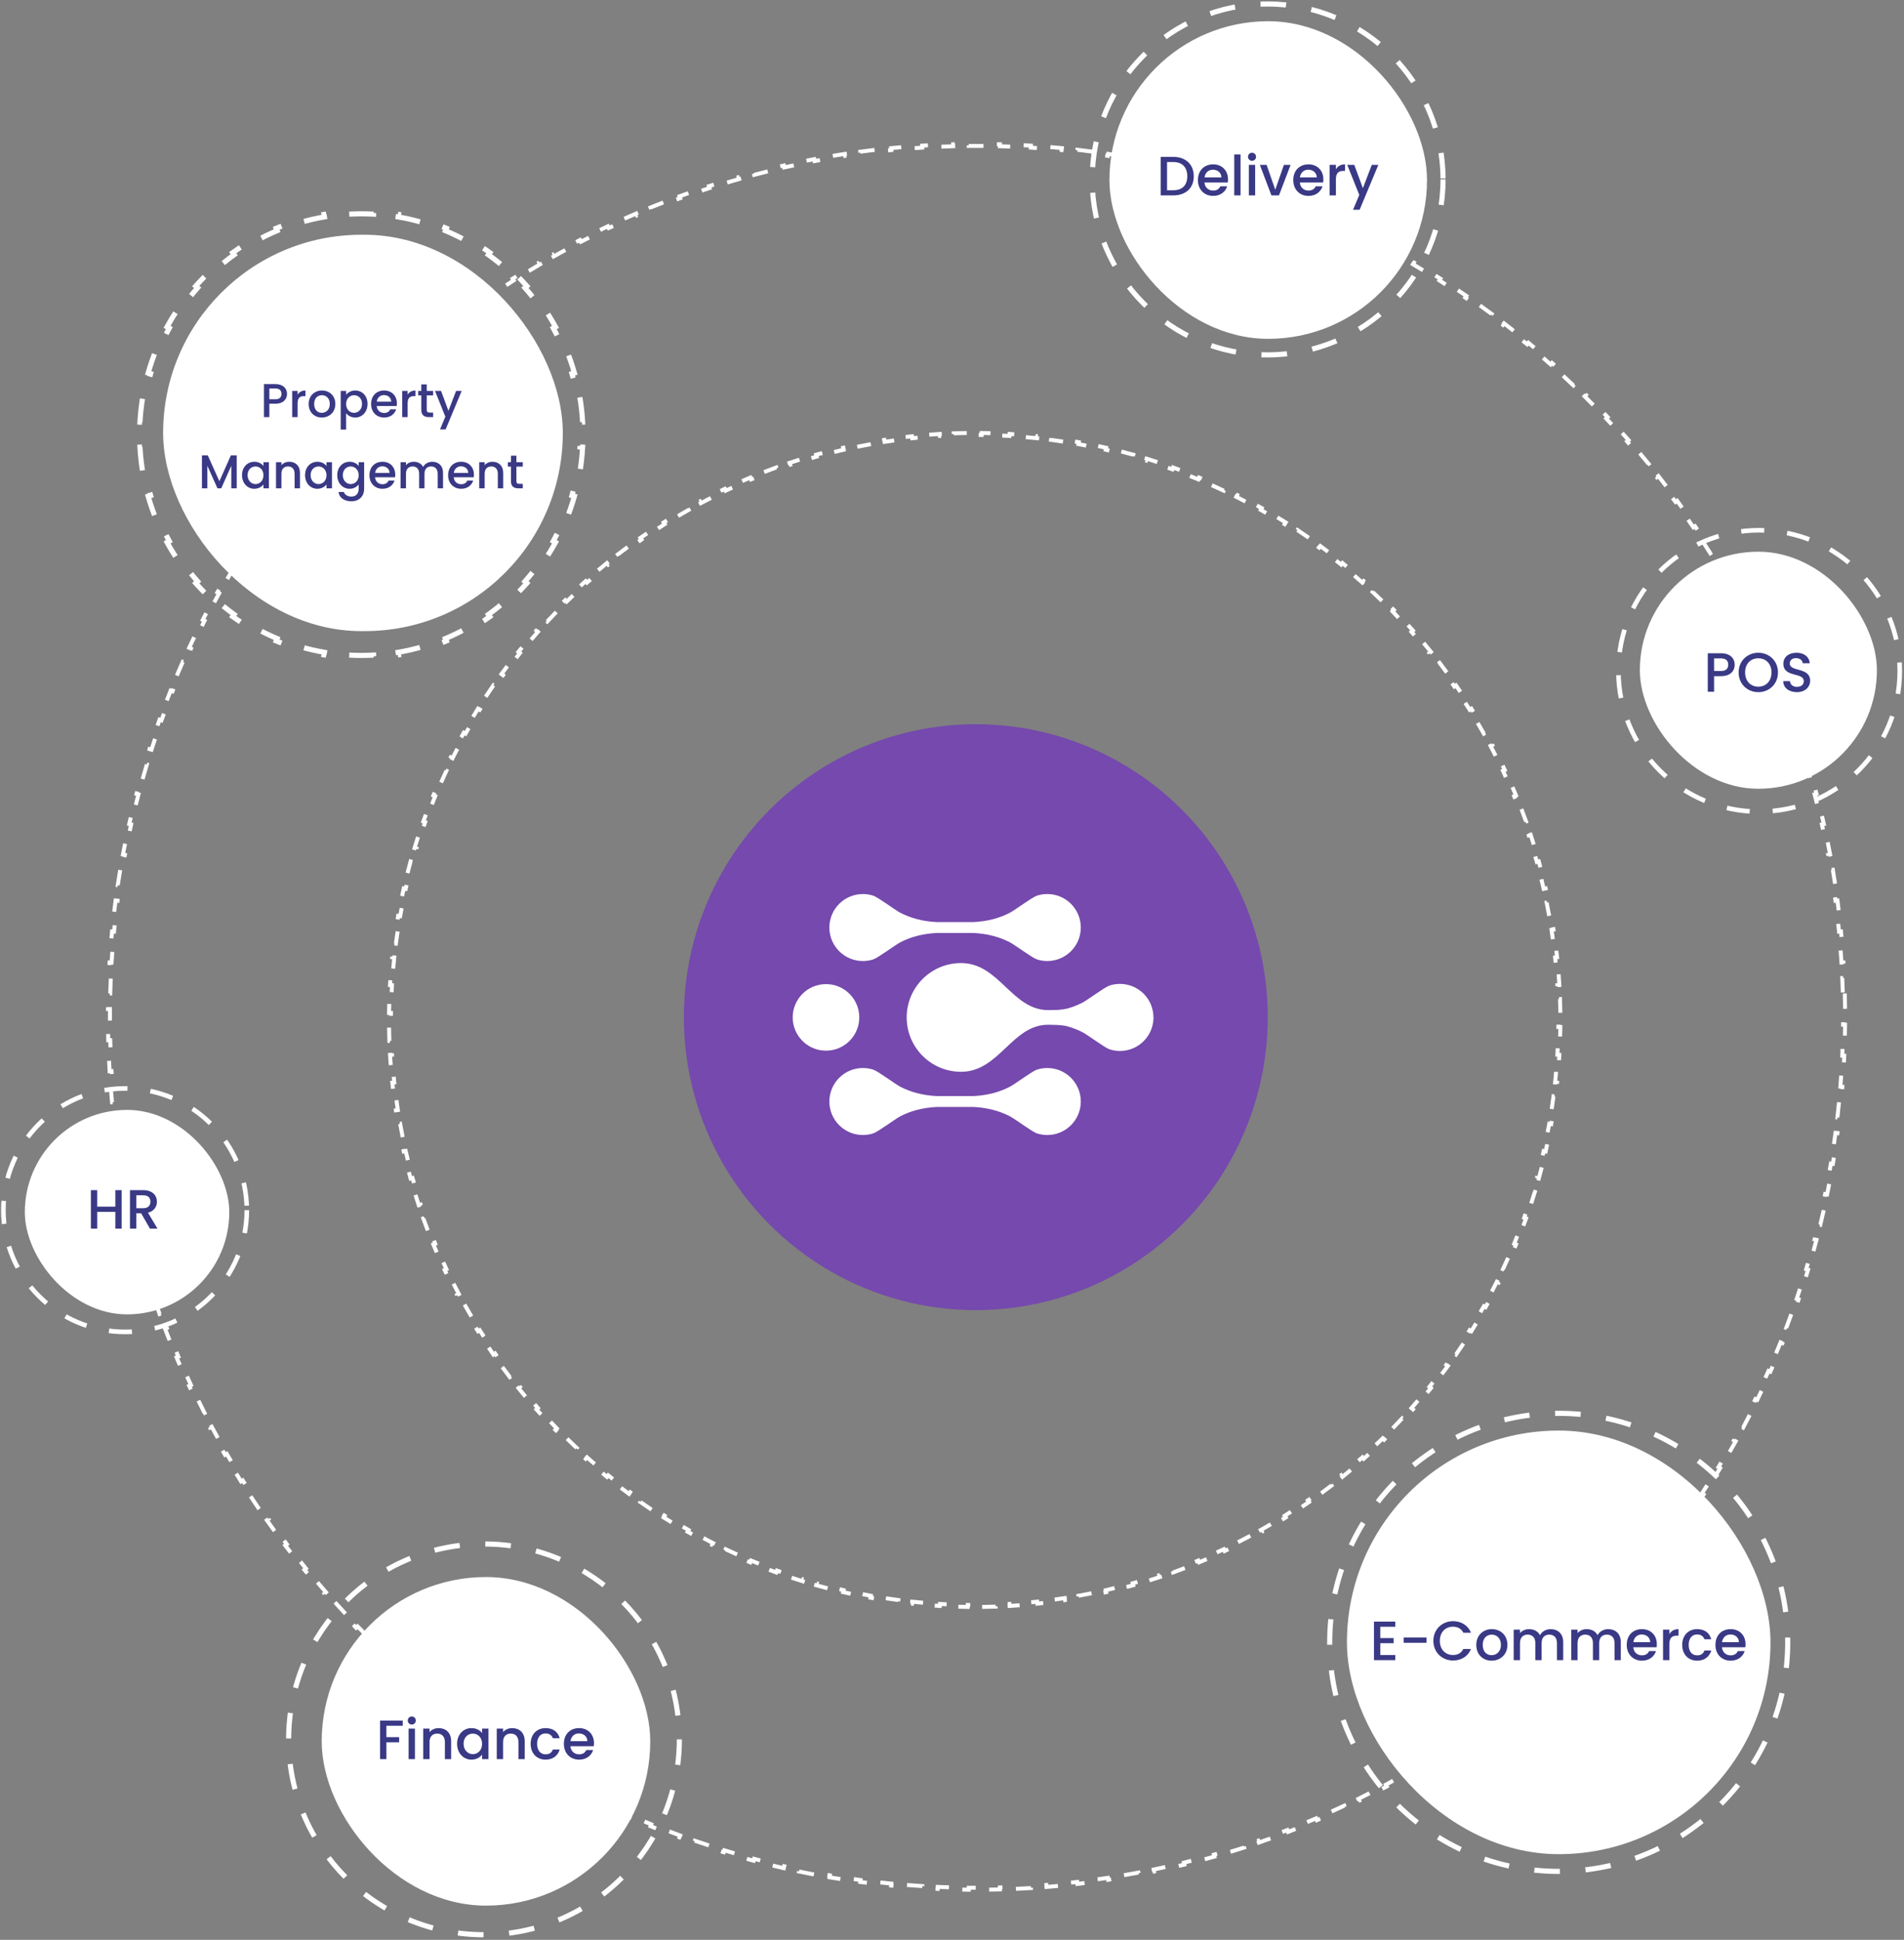 <svg width="481" height="490" viewBox="0 0 481 490" fill="none" xmlns="http://www.w3.org/2000/svg">
    <rect x="0" y="0" width="481" height="490" fill="#808080" stroke="none"/>
    <path d="M466.044 250.948C466.078 252.257 466.101 253.568 466.113 254.881L465.613 254.886C465.618 255.541 465.621 256.197 465.621 256.854C465.621 257.511 465.618 258.167 465.613 258.822L466.113 258.827C466.101 260.14 466.078 261.451 466.044 262.76L465.544 262.746C465.51 264.052 465.465 265.354 465.408 266.654L465.907 266.675C465.85 267.986 465.782 269.294 465.702 270.599L465.203 270.568C465.123 271.876 465.031 273.18 464.929 274.481L465.427 274.521C465.324 275.825 465.21 277.125 465.085 278.423L464.587 278.375C464.461 279.679 464.324 280.979 464.175 282.276L464.672 282.333C464.523 283.637 464.362 284.936 464.19 286.232L463.695 286.167C463.523 287.46 463.341 288.75 463.147 290.036L463.642 290.11C463.446 291.409 463.239 292.705 463.021 293.996L462.528 293.913C462.311 295.202 462.082 296.488 461.842 297.77L462.333 297.862C462.093 299.148 461.841 300.429 461.578 301.707L461.088 301.606C460.824 302.89 460.549 304.169 460.263 305.444L460.751 305.554C460.464 306.832 460.167 308.106 459.858 309.375L459.372 309.257C459.063 310.527 458.744 311.792 458.413 313.052L458.897 313.179C458.564 314.448 458.22 315.713 457.866 316.973L457.385 316.838C457.031 318.095 456.666 319.348 456.291 320.596L456.77 320.74C456.392 321.995 456.004 323.245 455.605 324.49L455.129 324.338C454.73 325.583 454.32 326.824 453.899 328.06L454.373 328.221C453.951 329.46 453.519 330.693 453.076 331.922L452.606 331.753C452.163 332.983 451.709 334.209 451.244 335.43L451.711 335.607C451.245 336.832 450.769 338.051 450.281 339.265L449.817 339.079C449.331 340.29 448.835 341.496 448.328 342.697L448.789 342.891C448.279 344.1 447.758 345.302 447.227 346.499L446.77 346.297C446.241 347.491 445.701 348.68 445.151 349.863L445.604 350.074C445.052 351.261 444.49 352.442 443.918 353.618L443.468 353.399C442.896 354.575 442.313 355.745 441.721 356.908L442.167 357.135C441.573 358.302 440.969 359.462 440.355 360.617L439.914 360.382C439.3 361.536 438.677 362.684 438.043 363.825L438.48 364.068C437.845 365.213 437.2 366.352 436.544 367.485L436.112 367.235C435.458 368.365 434.795 369.489 434.122 370.606L434.55 370.864C433.874 371.986 433.188 373.102 432.493 374.211L432.069 373.946C431.375 375.053 430.672 376.153 429.959 377.247L430.378 377.52C429.663 378.616 428.939 379.706 428.205 380.788L427.791 380.508C427.058 381.59 426.316 382.665 425.564 383.733L425.973 384.021C425.22 385.092 424.457 386.155 423.685 387.211L423.282 386.916C422.511 387.971 421.731 389.019 420.942 390.059L421.341 390.361C420.55 391.405 419.749 392.441 418.94 393.469L418.547 393.16C417.74 394.187 416.924 395.206 416.099 396.217L416.486 396.533C415.658 397.548 414.822 398.555 413.977 399.554L413.595 399.232C412.752 400.229 411.9 401.219 411.039 402.201L411.415 402.53C410.552 403.514 409.681 404.491 408.801 405.459L408.431 405.123C407.553 406.09 406.666 407.049 405.771 408L406.135 408.343C405.238 409.296 404.332 410.241 403.418 411.178L403.06 410.829C402.148 411.764 401.228 412.691 400.3 413.609L400.652 413.965C399.722 414.885 398.783 415.798 397.836 416.702L397.491 416.34C396.547 417.242 395.594 418.136 394.634 419.021L394.973 419.388C394.01 420.275 393.04 421.154 392.062 422.024L391.73 421.65C390.754 422.518 389.771 423.377 388.779 424.228L389.105 424.607C388.112 425.459 387.111 426.303 386.102 427.138L385.783 426.753C384.777 427.585 383.764 428.408 382.744 429.223L383.055 429.614C382.032 430.43 381.002 431.238 379.964 432.036L379.659 431.64C378.625 432.436 377.582 433.223 376.533 434.001L376.831 434.402C375.78 435.182 374.722 435.952 373.656 436.712L373.366 436.305C372.303 437.064 371.233 437.814 370.157 438.554L370.44 438.966C369.362 439.707 368.277 440.439 367.185 441.161L366.909 440.744C365.82 441.464 364.725 442.175 363.623 442.876L363.891 443.298C362.786 444 361.675 444.693 360.557 445.377L360.296 444.95C359.183 445.63 358.064 446.301 356.938 446.962L357.191 447.393C356.062 448.055 354.927 448.708 353.786 449.35L353.541 448.914C352.403 449.555 351.259 450.186 350.109 450.806L350.346 451.246C349.196 451.867 348.039 452.478 346.876 453.078L346.646 452.634C345.486 453.233 344.32 453.823 343.148 454.402L343.369 454.85C342.197 455.429 341.018 455.998 339.834 456.557L339.621 456.105C338.441 456.661 337.255 457.208 336.064 457.743L336.269 458.199C335.075 458.737 333.876 459.263 332.67 459.78L332.474 459.32C331.275 459.833 330.071 460.336 328.862 460.829L329.051 461.292C327.839 461.785 326.623 462.268 325.401 462.74L325.221 462.273C324.002 462.744 322.778 463.204 321.55 463.653L321.721 464.123C320.495 464.571 319.263 465.009 318.026 465.436L317.863 464.963C316.629 465.389 315.391 465.804 314.147 466.209L314.302 466.684C313.058 467.088 311.809 467.482 310.555 467.865L310.409 467.386C309.163 467.767 307.912 468.136 306.656 468.495L306.793 468.976C305.535 469.335 304.272 469.683 303.004 470.021L302.875 469.537C301.616 469.873 300.351 470.197 299.083 470.51L299.202 470.995C297.934 471.308 296.661 471.61 295.384 471.901L295.273 471.413C293.999 471.703 292.721 471.982 291.439 472.25L291.541 472.739C290.264 473.006 288.982 473.261 287.697 473.505L287.603 473.014C286.322 473.257 285.037 473.489 283.749 473.71L283.833 474.203C282.542 474.424 281.247 474.634 279.948 474.832L279.872 474.338C278.587 474.535 277.298 474.72 276.005 474.894L276.072 475.389C274.776 475.563 273.477 475.726 272.174 475.878L272.116 475.381C270.819 475.532 269.519 475.671 268.215 475.799L268.263 476.296C266.966 476.423 265.666 476.539 264.362 476.644L264.322 476.145C263.021 476.249 261.717 476.342 260.41 476.423L260.441 476.922C259.136 477.003 257.828 477.073 256.517 477.131L256.495 476.631C255.196 476.689 253.893 476.735 252.588 476.77L252.601 477.27C251.293 477.304 249.982 477.328 248.669 477.339L248.664 476.839C248.009 476.845 247.353 476.848 246.696 476.848C246.039 476.848 245.383 476.845 244.728 476.839L244.723 477.339C243.41 477.328 242.099 477.304 240.791 477.27L240.804 476.77C239.499 476.735 238.196 476.689 236.897 476.631L236.875 477.131C235.564 477.073 234.256 477.003 232.951 476.922L232.982 476.423C231.675 476.342 230.371 476.249 229.07 476.145L229.03 476.644C227.726 476.539 226.426 476.423 225.129 476.296L225.177 475.799C223.873 475.671 222.573 475.532 221.276 475.381L221.218 475.878C219.915 475.726 218.616 475.563 217.32 475.389L217.387 474.894C216.094 474.72 214.805 474.535 213.52 474.338L213.444 474.832C212.145 474.634 210.85 474.424 209.559 474.203L209.643 473.71C208.355 473.489 207.07 473.257 205.789 473.014L205.695 473.505C204.41 473.261 203.129 473.006 201.851 472.739L201.953 472.25C200.671 471.982 199.393 471.703 198.119 471.413L198.008 471.901C196.731 471.61 195.458 471.308 194.19 470.995L194.309 470.51C193.041 470.197 191.777 469.873 190.517 469.537L190.388 470.021C189.12 469.683 187.857 469.335 186.599 468.976L186.736 468.495C185.48 468.136 184.229 467.767 182.983 467.386L182.837 467.865C181.583 467.482 180.334 467.089 179.091 466.684L179.245 466.209C178.001 465.804 176.763 465.389 175.529 464.963L175.366 465.436C174.129 465.009 172.897 464.571 171.671 464.123L171.843 463.653C170.614 463.204 169.39 462.744 168.172 462.273L167.991 462.74C166.769 462.268 165.553 461.785 164.341 461.292L164.53 460.829C163.321 460.336 162.117 459.833 160.919 459.32L160.722 459.78C159.516 459.263 158.317 458.737 157.123 458.199L157.328 457.744C156.137 457.208 154.951 456.661 153.771 456.105L153.558 456.557C152.374 455.998 151.195 455.429 150.023 454.85L150.244 454.402C149.072 453.823 147.906 453.234 146.746 452.634L146.516 453.078C145.353 452.478 144.197 451.867 143.046 451.246L143.283 450.806C142.133 450.186 140.989 449.555 139.851 448.914L139.606 449.35C138.465 448.708 137.33 448.055 136.201 447.393L136.454 446.962C135.328 446.301 134.209 445.63 133.096 444.95L132.835 445.377C131.717 444.694 130.606 444.001 129.501 443.298L129.769 442.876C128.667 442.175 127.572 441.464 126.483 440.744L126.207 441.161C125.115 440.439 124.03 439.707 122.952 438.966L123.236 438.554C122.159 437.814 121.089 437.064 120.026 436.305L119.736 436.712C118.67 435.952 117.612 435.182 116.561 434.403L116.859 434.001C115.81 433.223 114.767 432.436 113.733 431.64L113.428 432.036C112.39 431.238 111.36 430.43 110.337 429.614L110.649 429.223C109.628 428.408 108.615 427.585 107.609 426.753L107.29 427.138C106.282 426.303 105.28 425.459 104.287 424.607L104.613 424.228C103.621 423.377 102.638 422.518 101.662 421.65L101.33 422.024C100.352 421.154 99.382 420.275 98.419 419.388L98.758 419.021C97.798 418.136 96.845 417.242 95.901 416.34L95.556 416.702C94.609 415.798 93.671 414.885 92.74 413.965L93.092 413.609C92.164 412.691 91.244 411.764 90.332 410.829L89.974 411.178C89.06 410.241 88.154 409.296 87.257 408.343L87.621 408C86.726 407.049 85.839 406.09 84.961 405.123L84.591 405.459C83.711 404.491 82.84 403.514 81.977 402.53L82.353 402.201C81.493 401.219 80.64 400.229 79.797 399.232L79.415 399.554C78.57 398.555 77.734 397.548 76.906 396.533L77.293 396.217C76.468 395.206 75.652 394.187 74.845 393.16L74.452 393.469C73.643 392.441 72.842 391.405 72.051 390.361L72.45 390.059C71.661 389.019 70.881 387.971 70.111 386.916L69.707 387.211C68.935 386.155 68.172 385.092 67.419 384.021L67.828 383.733C67.076 382.665 66.334 381.59 65.601 380.508L65.187 380.789C64.453 379.706 63.729 378.616 63.014 377.52L63.433 377.247C62.72 376.153 62.017 375.053 61.323 373.946L60.899 374.211C60.204 373.102 59.518 371.986 58.842 370.864L59.27 370.606C58.597 369.489 57.934 368.365 57.28 367.235L56.848 367.485C56.193 366.352 55.547 365.213 54.912 364.068L55.349 363.825C54.715 362.684 54.092 361.536 53.478 360.382L53.037 360.617C52.423 359.462 51.819 358.302 51.225 357.135L51.671 356.909C51.078 355.745 50.496 354.575 49.924 353.399L49.474 353.618C48.902 352.443 48.34 351.261 47.788 350.074L48.241 349.863C47.691 348.68 47.151 347.491 46.622 346.297L46.165 346.5C45.634 345.303 45.113 344.1 44.603 342.892L45.064 342.697C44.557 341.496 44.061 340.29 43.575 339.079L43.111 339.265C42.623 338.051 42.147 336.832 41.681 335.608L42.148 335.43C41.683 334.209 41.229 332.984 40.786 331.753L40.316 331.922C39.873 330.694 39.441 329.46 39.019 328.221L39.493 328.06C39.072 326.824 38.662 325.583 38.263 324.338L37.787 324.49C37.388 323.245 37 321.995 36.622 320.74L37.101 320.596C36.726 319.348 36.361 318.095 36.007 316.838L35.526 316.973C35.172 315.713 34.828 314.448 34.495 313.179L34.979 313.052C34.648 311.792 34.329 310.527 34.02 309.257L33.534 309.375C33.225 308.106 32.928 306.832 32.641 305.554L33.129 305.445C32.843 304.169 32.568 302.89 32.304 301.607L31.814 301.707C31.551 300.429 31.299 299.148 31.059 297.862L31.55 297.77C31.31 296.488 31.081 295.202 30.864 293.913L30.371 293.996C30.153 292.705 29.946 291.409 29.75 290.11L30.245 290.036C30.051 288.75 29.869 287.46 29.697 286.167L29.201 286.232C29.03 284.936 28.869 283.637 28.72 282.333L29.217 282.276C29.068 280.979 28.931 279.679 28.805 278.375L28.307 278.423C28.182 277.125 28.068 275.825 27.965 274.521L28.463 274.481C28.361 273.18 28.269 271.876 28.189 270.569L27.69 270.599C27.61 269.294 27.542 267.986 27.485 266.675L27.984 266.654C27.927 265.354 27.882 264.052 27.848 262.746L27.348 262.76C27.314 261.451 27.291 260.14 27.279 258.827L27.779 258.822C27.774 258.167 27.771 257.511 27.771 256.854C27.771 256.197 27.774 255.541 27.779 254.886L27.279 254.881C27.291 253.568 27.314 252.257 27.348 250.948L27.848 250.962C27.882 249.656 27.927 248.354 27.984 247.054L27.485 247.033C27.542 245.722 27.61 244.414 27.69 243.109L28.189 243.14C28.269 241.832 28.361 240.528 28.463 239.227L27.965 239.187C28.068 237.883 28.182 236.583 28.307 235.285L28.805 235.333C28.931 234.029 29.068 232.729 29.217 231.432L28.72 231.375C28.869 230.072 29.03 228.772 29.201 227.476L29.697 227.541C29.869 226.248 30.051 224.958 30.245 223.672L29.75 223.598C29.946 222.299 30.153 221.003 30.371 219.712L30.864 219.795C31.081 218.506 31.31 217.22 31.55 215.938L31.059 215.846C31.299 214.56 31.551 213.279 31.814 212.001L32.304 212.102C32.568 210.818 32.843 209.539 33.129 208.264L32.641 208.154C32.928 206.876 33.225 205.602 33.534 204.333L34.02 204.451C34.328 203.181 34.648 201.916 34.979 200.656L34.495 200.529C34.828 199.26 35.172 197.995 35.526 196.735L36.007 196.87C36.361 195.613 36.726 194.36 37.101 193.112L36.622 192.968C37 191.713 37.388 190.463 37.787 189.218L38.263 189.37C38.662 188.125 39.072 186.884 39.493 185.648L39.019 185.487C39.441 184.248 39.873 183.015 40.316 181.786L40.786 181.955C41.229 180.725 41.683 179.499 42.148 178.278L41.681 178.101C42.147 176.876 42.623 175.657 43.111 174.443L43.575 174.629C44.061 173.418 44.557 172.212 45.064 171.011L44.603 170.817C45.113 169.608 45.634 168.406 46.165 167.209L46.622 167.411C47.151 166.217 47.691 165.028 48.241 163.845L47.788 163.634C48.34 162.447 48.902 161.266 49.474 160.09L49.924 160.309C50.496 159.133 51.078 157.963 51.671 156.8L51.225 156.573C51.819 155.406 52.423 154.246 53.037 153.091L53.478 153.326C54.092 152.172 54.715 151.024 55.349 149.883L54.911 149.64C55.547 148.495 56.192 147.356 56.847 146.223L57.28 146.473C57.934 145.343 58.597 144.219 59.27 143.102L58.842 142.844C59.518 141.722 60.204 140.606 60.899 139.497L61.323 139.762C62.017 138.655 62.72 137.555 63.433 136.461L63.014 136.188C63.729 135.092 64.453 134.002 65.187 132.92L65.601 133.2C66.334 132.118 67.076 131.043 67.828 129.975L67.419 129.687C68.172 128.616 68.935 127.553 69.707 126.497L70.111 126.792C70.881 125.737 71.661 124.689 72.45 123.649L72.051 123.347C72.842 122.304 73.643 121.267 74.452 120.239L74.845 120.548C75.652 119.521 76.468 118.502 77.293 117.491L76.906 117.175C77.734 116.16 78.57 115.153 79.415 114.154L79.797 114.477C80.64 113.479 81.492 112.489 82.353 111.507L81.977 111.178C82.84 110.194 83.711 109.217 84.591 108.249L84.961 108.585C85.839 107.618 86.726 106.659 87.621 105.708L87.257 105.365C88.154 104.412 89.06 103.467 89.974 102.53L90.332 102.879C91.243 101.944 92.164 101.017 93.092 100.099L92.74 99.743C93.67 98.823 94.609 97.91 95.555 97.006L95.901 97.368C96.845 96.466 97.798 95.572 98.758 94.687L98.419 94.32C99.382 93.433 100.352 92.554 101.33 91.684L101.662 92.058C102.638 91.19 103.621 90.331 104.613 89.48L104.287 89.101C105.28 88.249 106.281 87.405 107.29 86.57L107.609 86.956C108.615 86.123 109.628 85.3 110.648 84.485L110.337 84.094C111.36 83.278 112.39 82.47 113.428 81.672L113.732 82.068C114.767 81.272 115.81 80.485 116.859 79.707L116.561 79.305C117.612 78.526 118.67 77.756 119.736 76.996L120.026 77.403C121.089 76.644 122.159 75.894 123.235 75.154L122.952 74.742C124.03 74.001 125.115 73.269 126.207 72.547L126.483 72.964C127.572 72.244 128.667 71.533 129.769 70.832L129.501 70.41C130.606 69.708 131.717 69.015 132.835 68.331L133.096 68.758C134.209 68.078 135.328 67.407 136.454 66.746L136.201 66.315C137.33 65.653 138.465 65 139.606 64.358L139.851 64.794C140.989 64.153 142.133 63.523 143.283 62.902L143.046 62.462C144.196 61.841 145.353 61.23 146.516 60.63L146.746 61.074C147.906 60.475 149.072 59.885 150.244 59.306L150.022 58.858C151.195 58.279 152.374 57.71 153.558 57.151L153.771 57.603C154.951 57.047 156.137 56.501 157.328 55.965L157.123 55.509C158.317 54.971 159.516 54.445 160.722 53.928L160.918 54.388C162.117 53.875 163.321 53.372 164.53 52.879L164.341 52.416C165.553 51.923 166.769 51.441 167.991 50.968L168.171 51.435C169.39 50.964 170.614 50.504 171.842 50.055L171.671 49.585C172.897 49.137 174.129 48.699 175.366 48.272L175.529 48.745C176.763 48.319 178.001 47.904 179.245 47.499L179.09 47.024C180.334 46.62 181.583 46.226 182.837 45.843L182.983 46.322C184.229 45.941 185.48 45.572 186.736 45.213L186.599 44.732C187.857 44.373 189.12 44.025 190.388 43.687L190.517 44.171C191.776 43.836 193.041 43.511 194.309 43.198L194.189 42.713C195.458 42.4 196.731 42.098 198.008 41.807L198.119 42.295C199.393 42.005 200.671 41.726 201.953 41.458L201.851 40.969C203.128 40.702 204.41 40.447 205.695 40.203L205.789 40.694C207.07 40.451 208.354 40.219 209.643 39.998L209.559 39.505C210.85 39.284 212.145 39.074 213.444 38.876L213.519 39.37C214.805 39.173 216.094 38.988 217.387 38.815L217.32 38.319C218.616 38.145 219.915 37.982 221.218 37.831L221.276 38.327C222.573 38.176 223.873 38.037 225.177 37.909L225.129 37.412C226.426 37.285 227.726 37.169 229.03 37.064L229.07 37.563C230.371 37.459 231.675 37.366 232.982 37.285L232.951 36.786C234.256 36.705 235.564 36.635 236.875 36.577L236.897 37.077C238.196 37.019 239.499 36.973 240.804 36.938L240.791 36.438C242.099 36.404 243.41 36.38 244.723 36.369L244.728 36.869C245.383 36.863 246.039 36.86 246.696 36.86C247.353 36.86 248.009 36.863 248.664 36.869L248.669 36.369C249.982 36.38 251.293 36.404 252.601 36.438L252.588 36.938C253.893 36.973 255.196 37.019 256.495 37.077L256.517 36.577C257.828 36.635 259.136 36.705 260.441 36.786L260.41 37.285C261.717 37.366 263.021 37.459 264.322 37.563L264.362 37.064C265.666 37.169 266.966 37.285 268.263 37.412L268.215 37.909C269.518 38.037 270.819 38.176 272.116 38.327L272.174 37.831C273.477 37.982 274.776 38.145 276.072 38.319L276.005 38.815C277.298 38.988 278.587 39.173 279.872 39.37L279.948 38.876C281.247 39.074 282.542 39.284 283.833 39.505L283.749 39.998C285.037 40.218 286.322 40.451 287.603 40.694L287.697 40.203C288.982 40.447 290.263 40.702 291.541 40.969L291.439 41.458C292.721 41.726 293.999 42.005 295.273 42.295L295.384 41.807C296.661 42.098 297.934 42.4 299.202 42.713L299.083 43.198C300.351 43.511 301.615 43.836 302.875 44.171L303.004 43.687C304.271 44.025 305.535 44.373 306.793 44.732L306.656 45.213C307.912 45.572 309.163 45.941 310.409 46.322L310.555 45.843C311.809 46.226 313.057 46.62 314.301 47.024L314.147 47.499C315.39 47.904 316.629 48.319 317.863 48.745L318.026 48.272C319.263 48.699 320.495 49.137 321.721 49.585L321.549 50.055C322.778 50.504 324.002 50.964 325.22 51.435L325.401 50.968C326.623 51.44 327.839 51.923 329.05 52.416L328.862 52.879C330.071 53.372 331.275 53.875 332.473 54.388L332.67 53.928C333.875 54.445 335.075 54.971 336.269 55.508L336.064 55.965C337.255 56.5 338.441 57.047 339.621 57.603L339.834 57.151C341.018 57.71 342.197 58.279 343.369 58.858L343.148 59.306C344.32 59.885 345.486 60.474 346.646 61.074L346.876 60.63C348.039 61.23 349.195 61.841 350.346 62.462L350.109 62.902C351.259 63.522 352.403 64.153 353.541 64.794L353.786 64.358C354.927 65 356.062 65.653 357.191 66.315L356.938 66.746C358.064 67.407 359.183 68.078 360.296 68.758L360.557 68.331C361.675 69.014 362.786 69.707 363.891 70.41L363.623 70.832C364.725 71.533 365.82 72.244 366.909 72.964L367.185 72.547C368.277 73.269 369.362 74.001 370.44 74.742L370.156 75.154C371.233 75.894 372.303 76.644 373.366 77.403L373.656 76.996C374.722 77.756 375.78 78.526 376.831 79.305L376.533 79.707C377.582 80.485 378.625 81.272 379.659 82.068L379.964 81.672C381.002 82.47 382.032 83.278 383.055 84.094L382.743 84.485C383.764 85.299 384.777 86.123 385.783 86.955L386.102 86.57C387.11 87.405 388.111 88.249 389.105 89.101L388.779 89.48C389.77 90.331 390.754 91.19 391.73 92.058L392.062 91.684C393.04 92.554 394.01 93.433 394.973 94.32L394.634 94.687C395.594 95.572 396.547 96.466 397.491 97.368L397.836 97.006C398.783 97.91 399.721 98.823 400.652 99.743L400.3 100.099C401.228 101.017 402.148 101.944 403.06 102.879L403.418 102.53C404.332 103.467 405.237 104.412 406.135 105.365L405.771 105.708C406.666 106.659 407.553 107.618 408.431 108.585L408.801 108.249C409.681 109.217 410.552 110.194 411.415 111.178L411.039 111.507C411.899 112.489 412.752 113.479 413.595 114.476L413.977 114.154C414.822 115.153 415.658 116.16 416.486 117.175L416.099 117.491C416.924 118.502 417.74 119.521 418.547 120.548L418.94 120.239C419.749 121.267 420.55 122.303 421.341 123.347L420.942 123.649C421.731 124.689 422.511 125.737 423.281 126.792L423.685 126.497C424.457 127.553 425.22 128.616 425.973 129.687L425.564 129.975C426.316 131.043 427.058 132.118 427.791 133.2L428.205 132.919C428.939 134.002 429.663 135.092 430.378 136.188L429.959 136.461C430.672 137.555 431.375 138.655 432.069 139.762L432.493 139.497C433.188 140.606 433.874 141.722 434.55 142.844L434.122 143.102C434.795 144.219 435.458 145.343 436.112 146.473L436.544 146.223C437.199 147.356 437.845 148.495 438.48 149.64L438.043 149.883C438.676 151.024 439.3 152.172 439.914 153.326L440.355 153.091C440.969 154.246 441.573 155.406 442.167 156.573L441.721 156.799C442.313 157.963 442.896 159.133 443.468 160.309L443.918 160.09C444.49 161.266 445.052 162.447 445.604 163.634L445.151 163.845C445.701 165.028 446.241 166.217 446.77 167.411L447.227 167.208C447.758 168.405 448.279 169.608 448.789 170.816L448.328 171.011C448.835 172.212 449.331 173.418 449.817 174.629L450.281 174.443C450.769 175.657 451.245 176.876 451.711 178.1L451.244 178.278C451.709 179.499 452.163 180.724 452.606 181.955L453.076 181.786C453.519 183.014 453.951 184.248 454.373 185.487L453.899 185.648C454.32 186.884 454.73 188.125 455.129 189.37L455.605 189.218C456.004 190.463 456.392 191.713 456.77 192.968L456.291 193.112C456.666 194.36 457.031 195.613 457.385 196.87L457.866 196.735C458.22 197.995 458.564 199.26 458.897 200.529L458.413 200.656C458.744 201.916 459.063 203.181 459.372 204.451L459.858 204.333C460.167 205.602 460.464 206.876 460.751 208.154L460.263 208.263C460.549 209.539 460.824 210.818 461.088 212.102L461.578 212.001C461.841 213.279 462.093 214.56 462.333 215.846L461.842 215.938C462.082 217.22 462.311 218.506 462.528 219.795L463.021 219.712C463.239 221.003 463.446 222.299 463.642 223.598L463.147 223.672C463.341 224.958 463.523 226.248 463.695 227.541L464.19 227.476C464.362 228.772 464.523 230.071 464.672 231.375L464.175 231.432C464.324 232.729 464.461 234.029 464.587 235.333L465.085 235.285C465.21 236.583 465.324 237.883 465.427 239.187L464.929 239.227C465.031 240.528 465.123 241.832 465.203 243.139L465.702 243.109C465.782 244.414 465.85 245.722 465.907 247.033L465.408 247.054C465.465 248.354 465.51 249.656 465.544 250.962L466.044 250.948Z" stroke="white" stroke-dasharray="3.88 3.88"/>
    <path d="M394.101 252.345C394.142 253.517 394.17 254.693 394.184 255.871L393.684 255.877C393.691 256.465 393.694 257.053 393.694 257.642C393.694 258.231 393.691 258.819 393.684 259.407L394.184 259.412C394.17 260.591 394.142 261.767 394.101 262.939L393.602 262.921C393.561 264.093 393.506 265.262 393.438 266.427L393.937 266.456C393.868 267.634 393.785 268.807 393.689 269.977L393.191 269.936C393.095 271.104 392.985 272.269 392.863 273.429L393.36 273.482C393.235 274.655 393.098 275.824 392.946 276.988L392.45 276.924C392.299 278.085 392.135 279.243 391.957 280.396L392.451 280.472C392.271 281.638 392.078 282.799 391.871 283.956L391.379 283.868C391.173 285.021 390.954 286.169 390.721 287.313L391.211 287.412C390.976 288.568 390.728 289.719 390.466 290.865L389.978 290.753C389.718 291.895 389.444 293.032 389.156 294.164L389.641 294.287C389.351 295.429 389.048 296.566 388.732 297.698L388.251 297.564C387.936 298.692 387.607 299.815 387.266 300.933L387.744 301.079C387.401 302.205 387.044 303.326 386.674 304.441L386.199 304.283C385.83 305.396 385.449 306.502 385.054 307.603L385.525 307.771C385.128 308.88 384.718 309.982 384.295 311.078L383.829 310.898C383.407 311.991 382.973 313.078 382.526 314.159L382.988 314.35C382.539 315.438 382.077 316.519 381.602 317.593L381.145 317.391C380.671 318.463 380.186 319.529 379.688 320.587L380.14 320.8C379.639 321.865 379.126 322.922 378.601 323.973L378.154 323.749C377.63 324.797 377.094 325.839 376.546 326.873L376.987 327.107C376.436 328.146 375.874 329.178 375.299 330.202L374.863 329.958C374.29 330.98 373.704 331.994 373.108 333.001L373.538 333.256C372.938 334.268 372.327 335.271 371.704 336.267L371.28 336.002C370.659 336.996 370.026 337.982 369.382 338.959L369.8 339.234C369.153 340.216 368.495 341.19 367.826 342.155L367.415 341.87C366.747 342.833 366.068 343.788 365.379 344.734L365.783 345.028C365.09 345.978 364.386 346.92 363.672 347.852L363.275 347.548C362.563 348.478 361.839 349.4 361.106 350.312L361.495 350.626C360.759 351.542 360.011 352.449 359.253 353.346L358.871 353.024C358.116 353.919 357.35 354.805 356.573 355.682L356.948 356.014C356.169 356.894 355.379 357.764 354.58 358.626L354.213 358.285C353.416 359.144 352.609 359.993 351.792 360.832L352.151 361.181C351.331 362.023 350.501 362.855 349.662 363.678L349.312 363.32C348.475 364.14 347.629 364.95 346.773 365.75L347.114 366.115C346.256 366.917 345.388 367.71 344.51 368.491L344.178 368.118C343.303 368.897 342.42 369.666 341.527 370.425L341.85 370.806C340.955 371.566 340.05 372.317 339.137 373.056L338.822 372.667C337.912 373.404 336.993 374.13 336.065 374.846L336.37 375.242C335.44 375.959 334.501 376.665 333.553 377.361L333.257 376.958C332.313 377.65 331.361 378.332 330.4 379.003L330.686 379.413C329.723 380.085 328.751 380.746 327.771 381.396L327.495 380.979C326.519 381.626 325.535 382.262 324.544 382.886L324.81 383.309C323.816 383.935 322.813 384.549 321.804 385.151L321.547 384.722C320.542 385.321 319.529 385.909 318.509 386.485L318.755 386.921C317.732 387.498 316.702 388.064 315.664 388.618L315.429 388.176C314.396 388.727 313.357 389.266 312.31 389.793L312.534 390.24C311.485 390.767 310.429 391.283 309.366 391.787L309.152 391.335C308.094 391.835 307.03 392.324 305.959 392.8L306.162 393.257C305.089 393.734 304.009 394.198 302.923 394.65L302.73 394.189C301.651 394.638 300.565 395.075 299.472 395.499L299.653 395.965C298.558 396.39 297.457 396.802 296.349 397.202L296.18 396.731C295.08 397.128 293.974 397.512 292.863 397.883L293.021 398.357C291.907 398.729 290.787 399.088 289.661 399.434L289.514 398.956C288.397 399.299 287.275 399.629 286.147 399.947L286.282 400.428C285.151 400.746 284.015 401.051 282.873 401.342L282.749 400.858C281.618 401.147 280.481 401.422 279.339 401.685L279.451 402.172C278.306 402.435 277.155 402.685 276 402.922L275.9 402.432C274.757 402.666 273.609 402.887 272.456 403.094L272.545 403.586C271.388 403.794 270.227 403.989 269.061 404.17L268.985 403.676C267.832 403.855 266.675 404.02 265.513 404.172L265.578 404.668C264.413 404.82 263.245 404.959 262.072 405.084L262.019 404.587C260.859 404.711 259.694 404.821 258.526 404.918L258.568 405.416C257.398 405.513 256.224 405.596 255.047 405.665L255.018 405.166C253.852 405.235 252.684 405.29 251.511 405.331L251.529 405.831C250.357 405.872 249.182 405.9 248.003 405.913L247.997 405.414C247.41 405.42 246.821 405.424 246.232 405.424C245.643 405.424 245.055 405.42 244.468 405.414L244.462 405.913C243.283 405.9 242.108 405.872 240.936 405.831L240.953 405.331C239.781 405.29 238.612 405.235 237.447 405.166L237.418 405.665C236.241 405.596 235.067 405.513 233.897 405.416L233.939 404.918C232.77 404.821 231.606 404.711 230.446 404.587L230.393 405.084C229.22 404.959 228.051 404.82 226.887 404.668L226.952 404.172C225.79 404.02 224.633 403.855 223.48 403.676L223.404 404.17C222.238 403.989 221.077 403.794 219.92 403.586L220.009 403.094C218.856 402.887 217.708 402.666 216.565 402.432L216.465 402.922C215.309 402.685 214.159 402.435 213.013 402.172L213.125 401.685C211.984 401.422 210.847 401.147 209.716 400.858L209.592 401.342C208.45 401.051 207.314 400.746 206.183 400.428L206.318 399.947C205.19 399.629 204.068 399.299 202.951 398.956L202.804 399.434C201.678 399.088 200.558 398.729 199.444 398.357L199.602 397.883C198.49 397.512 197.385 397.128 196.285 396.731L196.115 397.202C195.008 396.802 193.907 396.39 192.812 395.965L192.993 395.499C191.9 395.075 190.814 394.638 189.734 394.189L189.542 394.65C188.456 394.198 187.376 393.734 186.302 393.257L186.505 392.8C185.435 392.324 184.37 391.835 183.313 391.335L183.099 391.787C182.036 391.283 180.98 390.767 179.93 390.24L180.155 389.793C179.108 389.266 178.069 388.727 177.036 388.176L176.801 388.618C175.763 388.064 174.733 387.498 173.71 386.921L173.956 386.485C172.935 385.909 171.922 385.321 170.917 384.722L170.661 385.151C169.651 384.549 168.649 383.935 167.655 383.309L167.921 382.886C166.93 382.262 165.946 381.626 164.97 380.979L164.694 381.396C163.714 380.746 162.742 380.085 161.779 379.413L162.065 379.003C161.104 378.332 160.152 377.65 159.208 376.958L158.912 377.361C157.964 376.665 157.025 375.959 156.094 375.242L156.4 374.846C155.472 374.13 154.553 373.404 153.643 372.667L153.328 373.056C152.414 372.316 151.51 371.566 150.614 370.806L150.938 370.424C150.045 369.666 149.161 368.897 148.287 368.118L147.954 368.491C147.077 367.71 146.209 366.917 145.35 366.115L145.692 365.75C144.836 364.95 143.99 364.14 143.153 363.32L142.803 363.678C141.964 362.855 141.134 362.023 140.314 361.181L140.672 360.832C139.855 359.993 139.048 359.144 138.251 358.285L137.885 358.625C137.085 357.764 136.296 356.894 135.517 356.014L135.891 355.682C135.115 354.805 134.349 353.919 133.593 353.024L133.211 353.346C132.454 352.449 131.706 351.542 130.97 350.626L131.359 350.312C130.625 349.4 129.902 348.478 129.19 347.548L128.793 347.852C128.078 346.92 127.375 345.978 126.682 345.028L127.086 344.734C126.396 343.788 125.718 342.833 125.05 341.87L124.639 342.155C123.97 341.19 123.312 340.216 122.665 339.234L123.082 338.959C122.438 337.982 121.806 336.996 121.184 336.002L120.76 336.267C120.138 335.271 119.527 334.268 118.927 333.256L119.357 333.001C118.76 331.994 118.175 330.98 117.602 329.958L117.166 330.202C116.591 329.178 116.028 328.146 115.477 327.107L115.919 326.873C115.371 325.839 114.835 324.798 114.311 323.749L113.864 323.973C113.339 322.922 112.826 321.865 112.325 320.8L112.777 320.587C112.279 319.529 111.793 318.463 111.32 317.391L110.863 317.593C110.388 316.519 109.926 315.438 109.477 314.35L109.939 314.159C109.492 313.079 109.058 311.991 108.636 310.898L108.169 311.078C107.747 309.982 107.337 308.88 106.94 307.772L107.41 307.603C107.016 306.502 106.634 305.396 106.265 304.284L105.791 304.441C105.421 303.326 105.064 302.205 104.72 301.079L105.199 300.933C104.857 299.815 104.529 298.692 104.214 297.564L103.732 297.698C103.416 296.567 103.113 295.43 102.824 294.287L103.308 294.164C103.021 293.032 102.747 291.895 102.486 290.753L101.999 290.865C101.737 289.719 101.489 288.568 101.254 287.412L101.744 287.313C101.511 286.169 101.292 285.021 101.086 283.868L100.593 283.956C100.387 282.799 100.193 281.638 100.014 280.472L100.508 280.396C100.33 279.243 100.166 278.086 100.015 276.924L99.519 276.988C99.367 275.824 99.229 274.655 99.105 273.482L99.602 273.429C99.479 272.269 99.37 271.105 99.274 269.936L98.775 269.977C98.679 268.808 98.597 267.634 98.528 266.457L99.027 266.427C98.959 265.262 98.904 264.093 98.863 262.921L98.363 262.939C98.322 261.767 98.295 260.591 98.281 259.413L98.781 259.407C98.774 258.819 98.771 258.231 98.771 257.642C98.771 257.053 98.774 256.465 98.781 255.877L98.281 255.872C98.295 254.693 98.322 253.517 98.363 252.345L98.863 252.363C98.904 251.191 98.959 250.022 99.027 248.857L98.528 248.828C98.597 247.65 98.679 246.477 98.775 245.307L99.274 245.348C99.37 244.18 99.479 243.015 99.602 241.855L99.105 241.802C99.229 240.629 99.367 239.46 99.519 238.296L100.015 238.36C100.166 237.199 100.33 236.041 100.508 234.888L100.014 234.812C100.193 233.646 100.387 232.485 100.593 231.328L101.086 231.416C101.292 230.263 101.511 229.115 101.744 227.971L101.254 227.872C101.489 226.716 101.737 225.565 101.999 224.419L102.486 224.531C102.747 223.389 103.021 222.252 103.308 221.12L102.824 220.997C103.113 219.855 103.416 218.718 103.732 217.586L104.214 217.72C104.529 216.592 104.857 215.469 105.199 214.351L104.72 214.205C105.064 213.079 105.421 211.958 105.791 210.843L106.265 211.001C106.634 209.888 107.016 208.782 107.41 207.681L106.94 207.513C107.337 206.404 107.747 205.302 108.169 204.206L108.636 204.386C109.058 203.293 109.492 202.206 109.939 201.125L109.477 200.934C109.926 199.846 110.388 198.765 110.863 197.691L111.32 197.893C111.793 196.821 112.279 195.755 112.777 194.697L112.325 194.484C112.826 193.419 113.339 192.362 113.864 191.311L114.311 191.535C114.835 190.487 115.371 189.445 115.919 188.411L115.477 188.177C116.028 187.138 116.591 186.106 117.166 185.082L117.602 185.326C118.175 184.304 118.76 183.29 119.357 182.283L118.927 182.028C119.527 181.016 120.138 180.013 120.76 179.017L121.184 179.282C121.806 178.288 122.438 177.302 123.082 176.325L122.665 176.05C123.312 175.068 123.97 174.094 124.639 173.129L125.05 173.414C125.718 172.451 126.396 171.496 127.086 170.55L126.682 170.256C127.375 169.306 128.078 168.364 128.793 167.432L129.19 167.736C129.902 166.806 130.625 165.884 131.359 164.972L130.97 164.658C131.706 163.742 132.454 162.835 133.211 161.937L133.593 162.26C134.349 161.365 135.115 160.479 135.891 159.602L135.517 159.27C136.296 158.39 137.086 157.52 137.885 156.658L138.251 156.999C139.048 156.14 139.856 155.291 140.672 154.452L140.314 154.103C141.134 153.261 141.964 152.429 142.803 151.606L143.153 151.964C143.99 151.144 144.836 150.334 145.692 149.534L145.35 149.169C146.209 148.367 147.077 147.574 147.955 146.793L148.287 147.166C149.162 146.387 150.045 145.618 150.938 144.859L150.614 144.478C151.51 143.718 152.414 142.967 153.328 142.228L153.643 142.617C154.553 141.88 155.472 141.154 156.4 140.438L156.094 140.042C157.025 139.325 157.964 138.619 158.912 137.923L159.208 138.326C160.152 137.634 161.104 136.952 162.065 136.281L161.779 135.871C162.742 135.199 163.714 134.538 164.694 133.888L164.97 134.305C165.946 133.658 166.93 133.022 167.921 132.398L167.655 131.975C168.649 131.349 169.651 130.735 170.661 130.133L170.917 130.562C171.922 129.963 172.935 129.375 173.956 128.799L173.71 128.363C174.733 127.786 175.763 127.22 176.801 126.666L177.036 127.108C178.069 126.557 179.108 126.018 180.155 125.491L179.93 125.045C180.98 124.517 182.036 124.001 183.099 123.497L183.313 123.949C184.37 123.449 185.435 122.96 186.505 122.484L186.302 122.027C187.376 121.55 188.456 121.086 189.542 120.634L189.734 121.095C190.814 120.646 191.9 120.209 192.993 119.785L192.812 119.319C193.907 118.894 195.008 118.482 196.115 118.082L196.285 118.553C197.385 118.156 198.49 117.772 199.602 117.401L199.443 116.927C200.558 116.555 201.678 116.196 202.804 115.85L202.951 116.328C204.067 115.985 205.19 115.655 206.318 115.337L206.183 114.856C207.314 114.538 208.45 114.233 209.592 113.942L209.716 114.426C210.847 114.137 211.984 113.862 213.125 113.599L213.013 113.112C214.159 112.849 215.309 112.599 216.465 112.362L216.565 112.852C217.708 112.618 218.856 112.397 220.009 112.19L219.92 111.698C221.077 111.49 222.238 111.295 223.403 111.114L223.48 111.608C224.633 111.429 225.79 111.264 226.952 111.112L226.887 110.616C228.051 110.464 229.22 110.325 230.393 110.2L230.446 110.697C231.606 110.573 232.77 110.463 233.938 110.366L233.897 109.868C235.067 109.771 236.24 109.688 237.418 109.619L237.447 110.118C238.612 110.049 239.781 109.994 240.953 109.953L240.936 109.453C242.108 109.412 243.283 109.384 244.462 109.371L244.468 109.87C245.055 109.864 245.643 109.86 246.232 109.86C246.821 109.86 247.41 109.864 247.997 109.87L248.003 109.371C249.182 109.384 250.357 109.412 251.529 109.453L251.511 109.953C252.684 109.994 253.852 110.049 255.017 110.118L255.047 109.619C256.224 109.688 257.398 109.771 258.567 109.868L258.526 110.366C259.694 110.463 260.858 110.573 262.019 110.697L262.072 110.2C263.245 110.325 264.413 110.464 265.578 110.616L265.513 111.112C266.675 111.264 267.832 111.429 268.985 111.608L269.061 111.114C270.227 111.295 271.388 111.49 272.545 111.698L272.456 112.19C273.609 112.397 274.757 112.618 275.9 112.852L276 112.362C277.155 112.599 278.306 112.849 279.451 113.112L279.339 113.599C280.481 113.862 281.618 114.137 282.749 114.426L282.873 113.942C284.014 114.233 285.151 114.538 286.282 114.856L286.147 115.337C287.275 115.655 288.397 115.985 289.514 116.328L289.661 115.85C290.787 116.196 291.907 116.555 293.021 116.927L292.863 117.401C293.974 117.772 295.08 118.156 296.18 118.553L296.349 118.082C297.457 118.482 298.558 118.894 299.653 119.319L299.472 119.785C300.565 120.209 301.651 120.646 302.73 121.095L302.922 120.634C304.009 121.086 305.089 121.55 306.162 122.027L305.959 122.484C307.03 122.96 308.094 123.449 309.152 123.949L309.366 123.497C310.429 124.001 311.485 124.517 312.534 125.045L312.31 125.491C313.356 126.018 314.396 126.557 315.429 127.108L315.664 126.666C316.702 127.22 317.732 127.786 318.755 128.363L318.509 128.799C319.529 129.375 320.542 129.963 321.547 130.562L321.804 130.133C322.813 130.735 323.816 131.349 324.81 131.975L324.544 132.398C325.535 133.022 326.519 133.658 327.495 134.305L327.771 133.888C328.751 134.538 329.723 135.199 330.686 135.871L330.4 136.281C331.361 136.952 332.313 137.634 333.257 138.326L333.553 137.923C334.501 138.619 335.44 139.325 336.37 140.042L336.065 140.438C336.993 141.154 337.912 141.88 338.822 142.617L339.137 142.228C340.05 142.968 340.955 143.718 341.85 144.478L341.527 144.86C342.42 145.618 343.303 146.387 344.178 147.166L344.51 146.793C345.388 147.574 346.256 148.367 347.114 149.169L346.773 149.534C347.629 150.334 348.475 151.144 349.312 151.964L349.662 151.606C350.501 152.429 351.331 153.261 352.151 154.103L351.792 154.452C352.609 155.291 353.416 156.14 354.213 156.999L354.58 156.659C355.379 157.52 356.169 158.39 356.948 159.27L356.573 159.602C357.35 160.479 358.116 161.365 358.871 162.26L359.253 161.938C360.011 162.835 360.759 163.742 361.495 164.658L361.106 164.972C361.839 165.884 362.563 166.806 363.275 167.736L363.672 167.432C364.386 168.364 365.09 169.306 365.783 170.256L365.379 170.55C366.068 171.496 366.747 172.451 367.415 173.414L367.826 173.129C368.495 174.094 369.153 175.068 369.8 176.05L369.382 176.325C370.026 177.302 370.659 178.288 371.28 179.282L371.704 179.017C372.327 180.013 372.938 181.016 373.538 182.028L373.108 182.283C373.704 183.29 374.29 184.304 374.863 185.326L375.299 185.082C375.874 186.106 376.436 187.138 376.987 188.177L376.546 188.411C377.094 189.445 377.63 190.486 378.154 191.535L378.601 191.311C379.126 192.362 379.639 193.419 380.14 194.484L379.688 194.697C380.186 195.755 380.671 196.821 381.145 197.893L381.602 197.691C382.077 198.765 382.539 199.846 382.988 200.934L382.526 201.125C382.973 202.205 383.407 203.293 383.829 204.386L384.295 204.206C384.718 205.302 385.128 206.404 385.525 207.512L385.054 207.681C385.449 208.782 385.83 209.888 386.199 211L386.674 210.843C387.044 211.958 387.401 213.079 387.744 214.205L387.266 214.351C387.607 215.469 387.936 216.592 388.251 217.72L388.732 217.586C389.048 218.717 389.351 219.854 389.641 220.997L389.156 221.12C389.444 222.252 389.718 223.389 389.978 224.531L390.466 224.419C390.728 225.565 390.976 226.716 391.211 227.872L390.721 227.971C390.954 229.115 391.173 230.263 391.379 231.416L391.871 231.328C392.078 232.485 392.271 233.646 392.451 234.812L391.957 234.888C392.135 236.041 392.299 237.198 392.45 238.36L392.946 238.296C393.097 239.46 393.235 240.629 393.36 241.802L392.863 241.855C392.985 243.015 393.095 244.179 393.191 245.348L393.689 245.307C393.785 246.476 393.868 247.65 393.937 248.827L393.438 248.857C393.506 250.022 393.561 251.191 393.602 252.363L394.101 252.345Z" stroke="white" stroke-dasharray="3.49 3.49"/>
    <ellipse cx="246.515" cy="256.939" rx="73.756" ry="74.005" fill="#7549AD"/>
    <g clip-path="url(#clip0_23_2)">
    <path d="M273.039 234.202C272.984 229.573 269.223 225.833 264.574 225.833C263.647 225.833 262.758 225.979 261.923 226.254C260.731 226.649 256.439 229.875 255.063 230.59C252.587 231.865 249.588 232.736 245.947 232.919H236.611C232.97 232.736 229.971 231.865 227.494 230.59C226.119 229.885 221.827 226.649 220.634 226.254C219.8 225.979 218.91 225.833 217.984 225.833C213.343 225.833 209.574 229.573 209.519 234.202V234.294V234.386C209.574 239.015 213.334 242.755 217.984 242.755C218.91 242.755 219.8 242.609 220.634 242.334C221.827 241.939 226.119 238.713 227.494 237.998C229.971 236.723 232.97 235.852 236.611 235.669H245.947C249.588 235.852 252.587 236.723 255.063 237.998C256.439 238.703 260.731 241.939 261.923 242.334C262.758 242.609 263.647 242.755 264.574 242.755C269.214 242.755 272.984 239.015 273.039 234.386V234.294V234.202Z" fill="white"/>
    <path d="M273.039 278.15C272.984 273.521 269.223 269.78 264.574 269.78C263.647 269.78 262.758 269.927 261.923 270.202C260.731 270.596 256.439 273.823 255.063 274.538C252.587 275.812 249.588 276.683 245.947 276.867H236.611C232.97 276.683 229.971 275.812 227.494 274.538C226.119 273.832 221.827 270.596 220.634 270.202C219.8 269.927 218.91 269.78 217.984 269.78C213.343 269.78 209.574 273.521 209.519 278.15V278.242V278.333C209.574 282.963 213.334 286.703 217.984 286.703C218.91 286.703 219.8 286.556 220.634 286.281C221.827 285.887 226.119 282.66 227.494 281.945C229.971 280.671 232.97 279.8 236.611 279.617H245.947C249.588 279.8 252.587 280.671 255.063 281.945C256.439 282.651 260.731 285.887 261.923 286.281C262.758 286.556 263.647 286.703 264.574 286.703C269.214 286.703 272.984 282.963 273.039 278.333V278.242V278.15Z" fill="white"/>
    <path d="M291.39 256.9C291.335 252.271 287.575 248.531 282.925 248.531C281.999 248.531 281.11 248.677 280.275 248.952C279.083 249.347 274.791 252.574 273.415 253.289C272.296 253.857 271.076 254.352 269.737 254.737C269.288 254.865 267.72 255.095 267.426 255.095C266.509 255.113 265.72 255.15 264.794 255.15C255.604 255.15 252.45 243.269 242.783 243.269C235.254 243.269 229.136 249.338 229.054 256.845V257.001V257.157C229.136 264.665 235.244 270.734 242.783 270.734C252.459 270.734 255.614 258.853 264.794 258.853C265.647 258.853 266.399 258.881 267.233 258.908C267.591 258.908 269.123 259.101 269.49 259.201C270.929 259.596 272.232 260.109 273.424 260.714C274.8 261.42 279.092 264.656 280.284 265.05C281.119 265.325 282.008 265.472 282.935 265.472C287.575 265.472 291.345 261.732 291.4 257.102V257.01V256.919L291.39 256.9Z" fill="white"/>
    <path d="M208.666 265.398C213.311 265.398 217.076 261.635 217.076 256.992C217.076 252.349 213.311 248.586 208.666 248.586C204.021 248.586 200.256 252.349 200.256 256.992C200.256 261.635 204.021 265.398 208.666 265.398Z" fill="white"/>
    </g>
    <rect x="41.21" y="59.3" width="100.97" height="100.121" rx="50.061" fill="white"/>
    <path d="M68.045 100.86H69.557C70.625 100.86 71.105 100.344 71.105 99.504C71.105 98.64 70.625 98.136 69.557 98.136H68.045V100.86ZM72.509 99.504C72.509 100.692 71.729 101.976 69.557 101.976H68.045V105.36H66.677V97.02H69.557C71.537 97.02 72.509 98.148 72.509 99.504ZM75.181 101.88V105.36H73.813V98.748H75.181V99.708C75.565 99.048 76.225 98.64 77.161 98.64V100.056H76.813C75.805 100.056 75.181 100.476 75.181 101.88ZM84.719 102.048C84.719 104.124 83.183 105.468 81.287 105.468C79.403 105.468 77.975 104.124 77.975 102.048C77.975 99.972 79.463 98.64 81.347 98.64C83.231 98.64 84.719 99.972 84.719 102.048ZM79.367 102.048C79.367 103.548 80.255 104.28 81.287 104.28C82.307 104.28 83.315 103.548 83.315 102.048C83.315 100.548 82.343 99.828 81.323 99.828C80.291 99.828 79.367 100.548 79.367 102.048ZM87.439 99.72C87.859 99.168 88.663 98.64 89.743 98.64C91.483 98.64 92.851 99.984 92.851 102.024C92.851 104.064 91.483 105.468 89.743 105.468C88.651 105.468 87.871 104.916 87.439 104.4V108.504H86.071V98.748H87.439V99.72ZM91.459 102.024C91.459 100.596 90.475 99.828 89.443 99.828C88.423 99.828 87.439 100.632 87.439 102.048C87.439 103.476 88.423 104.28 89.443 104.28C90.475 104.28 91.459 103.452 91.459 102.024ZM96.988 99.792C96.064 99.792 95.32 100.416 95.176 101.46H98.836C98.812 100.44 98.008 99.792 96.988 99.792ZM100.084 103.392C99.712 104.544 98.668 105.468 97.048 105.468C95.152 105.468 93.748 104.124 93.748 102.048C93.748 99.972 95.092 98.64 97.048 98.64C98.932 98.64 100.264 99.948 100.264 101.892C100.264 102.12 100.252 102.336 100.216 102.564H95.164C95.26 103.656 96.04 104.316 97.048 104.316C97.888 104.316 98.356 103.908 98.608 103.392H100.084ZM102.978 101.88V105.36H101.61V98.748H102.978V99.708C103.362 99.048 104.022 98.64 104.958 98.64V100.056H104.61C103.602 100.056 102.978 100.476 102.978 101.88ZM106.432 103.524V99.864H105.652V98.748H106.432V97.104H107.812V98.748H109.42V99.864H107.812V103.524C107.812 104.016 108.004 104.22 108.58 104.22H109.42V105.36H108.34C107.164 105.36 106.432 104.868 106.432 103.524ZM113.285 103.788L115.217 98.748H116.633L112.577 108.468H111.161L112.505 105.252L109.901 98.748H111.425L113.285 103.788ZM51.014 123.36V115.02H52.49L55.419 121.56L58.334 115.02H59.798V123.36H58.431V117.648L55.886 123.36H54.938L52.383 117.648V123.36H51.014ZM61.141 120.024C61.141 117.984 62.52 116.64 64.26 116.64C65.376 116.64 66.144 117.168 66.552 117.708V116.748H67.933V123.36H66.552V122.376C66.132 122.94 65.341 123.468 64.237 123.468C62.52 123.468 61.141 122.064 61.141 120.024ZM66.552 120.048C66.552 118.632 65.581 117.828 64.549 117.828C63.529 117.828 62.544 118.596 62.544 120.024C62.544 121.452 63.529 122.28 64.549 122.28C65.581 122.28 66.552 121.476 66.552 120.048ZM74.421 123.36V119.664C74.421 118.452 73.761 117.828 72.765 117.828C71.757 117.828 71.097 118.452 71.097 119.664V123.36H69.729V116.748H71.097V117.504C71.541 116.964 72.273 116.64 73.065 116.64C74.613 116.64 75.777 117.612 75.777 119.46V123.36H74.421ZM77.066 120.024C77.066 117.984 78.446 116.64 80.186 116.64C81.302 116.64 82.07 117.168 82.478 117.708V116.748H83.858V123.36H82.478V122.376C82.058 122.94 81.266 123.468 80.162 123.468C78.446 123.468 77.066 122.064 77.066 120.024ZM82.478 120.048C82.478 118.632 81.506 117.828 80.474 117.828C79.454 117.828 78.47 118.596 78.47 120.024C78.47 121.452 79.454 122.28 80.474 122.28C81.506 122.28 82.478 121.476 82.478 120.048ZM85.199 120.024C85.199 117.984 86.579 116.64 88.319 116.64C89.399 116.64 90.203 117.144 90.611 117.708V116.748H91.991V123.468C91.991 125.268 90.827 126.624 88.763 126.624C86.999 126.624 85.691 125.748 85.523 124.284H86.879C87.083 124.968 87.815 125.436 88.763 125.436C89.819 125.436 90.611 124.788 90.611 123.468V122.364C90.191 122.928 89.399 123.468 88.319 123.468C86.579 123.468 85.199 122.064 85.199 120.024ZM90.611 120.048C90.611 118.632 89.639 117.828 88.607 117.828C87.587 117.828 86.603 118.596 86.603 120.024C86.603 121.452 87.587 122.28 88.607 122.28C89.639 122.28 90.611 121.476 90.611 120.048ZM96.572 117.792C95.648 117.792 94.904 118.416 94.76 119.46H98.42C98.396 118.44 97.592 117.792 96.572 117.792ZM99.668 121.392C99.296 122.544 98.252 123.468 96.632 123.468C94.736 123.468 93.332 122.124 93.332 120.048C93.332 117.972 94.676 116.64 96.632 116.64C98.516 116.64 99.848 117.948 99.848 119.892C99.848 120.12 99.836 120.336 99.8 120.564H94.748C94.844 121.656 95.624 122.316 96.632 122.316C97.472 122.316 97.94 121.908 98.192 121.392H99.668ZM110.566 123.36V119.664C110.566 118.452 109.906 117.828 108.91 117.828C107.902 117.828 107.242 118.452 107.242 119.664V123.36H105.886V119.664C105.886 118.452 105.226 117.828 104.23 117.828C103.222 117.828 102.562 118.452 102.562 119.664V123.36H101.194V116.748H102.562V117.504C103.006 116.964 103.726 116.64 104.518 116.64C105.562 116.64 106.438 117.084 106.894 117.948C107.302 117.144 108.238 116.64 109.198 116.64C110.746 116.64 111.922 117.612 111.922 119.46V123.36H110.566ZM116.447 117.792C115.523 117.792 114.779 118.416 114.635 119.46H118.295C118.271 118.44 117.467 117.792 116.447 117.792ZM119.543 121.392C119.171 122.544 118.127 123.468 116.507 123.468C114.611 123.468 113.207 122.124 113.207 120.048C113.207 117.972 114.551 116.64 116.507 116.64C118.391 116.64 119.723 117.948 119.723 119.892C119.723 120.12 119.711 120.336 119.675 120.564H114.623C114.719 121.656 115.499 122.316 116.507 122.316C117.347 122.316 117.815 121.908 118.067 121.392H119.543ZM125.761 123.36V119.664C125.761 118.452 125.101 117.828 124.105 117.828C123.097 117.828 122.437 118.452 122.437 119.664V123.36H121.069V116.748H122.437V117.504C122.881 116.964 123.613 116.64 124.405 116.64C125.953 116.64 127.117 117.612 127.117 119.46V123.36H125.761ZM129.078 121.524V117.864H128.298V116.748H129.078V115.104H130.458V116.748H132.066V117.864H130.458V121.524C130.458 122.016 130.65 122.22 131.226 122.22H132.066V123.36H130.986C129.81 123.36 129.078 122.868 129.078 121.524Z" fill="#3A3985"/>
    <path d="M146.494 100.363C146.836 102.417 147.069 104.508 147.185 106.631L146.538 106.666C146.595 107.698 146.623 108.738 146.623 109.784C146.623 110.831 146.595 111.87 146.538 112.903L147.185 112.938C147.069 115.061 146.836 117.152 146.494 119.206L145.855 119.099C145.51 121.167 145.052 123.196 144.488 125.18L145.111 125.357C144.532 127.392 143.843 129.38 143.05 131.314L142.451 131.068C141.659 133 140.762 134.877 139.768 136.693L140.336 137.004C139.323 138.854 138.21 140.64 137.004 142.356L136.474 141.984C135.277 143.687 133.987 145.32 132.612 146.875L133.097 147.304C131.704 148.88 130.223 150.377 128.664 151.787L128.23 151.307C126.69 152.7 125.071 154.007 123.382 155.222L123.76 155.747C122.056 156.972 120.281 158.104 118.442 159.134L118.126 158.569C116.319 159.581 114.45 160.494 112.526 161.301L112.776 161.898C110.848 162.707 108.864 163.41 106.834 164.001L106.653 163.379C104.673 163.956 102.647 164.423 100.581 164.776L100.69 165.414C98.638 165.764 96.547 166.002 94.424 166.121L94.388 165.474C93.356 165.532 92.317 165.561 91.271 165.561C90.225 165.561 89.185 165.532 88.153 165.474L88.117 166.121C85.995 166.002 83.904 165.764 81.851 165.414L81.96 164.776C79.895 164.423 77.869 163.956 75.888 163.379L75.707 164.001C73.677 163.41 71.694 162.707 69.766 161.898L70.016 161.301C68.092 160.494 66.223 159.581 64.416 158.569L64.1 159.134C62.261 158.104 60.486 156.972 58.782 155.747L59.16 155.222C57.471 154.007 55.852 152.7 54.311 151.307L53.877 151.787C52.318 150.377 50.838 148.88 49.444 147.304L49.929 146.875C48.554 145.32 47.265 143.687 46.068 141.984L45.538 142.356C44.332 140.64 43.219 138.854 42.206 137.004L42.774 136.693C41.779 134.877 40.883 133 40.091 131.068L39.492 131.314C38.699 129.38 38.009 127.392 37.431 125.357L38.053 125.18C37.489 123.196 37.031 121.167 36.687 119.099L36.048 119.206C35.705 117.152 35.473 115.061 35.357 112.938L36.003 112.903C35.947 111.87 35.918 110.831 35.918 109.784C35.918 108.738 35.947 107.698 36.003 106.666L35.357 106.631C35.473 104.508 35.705 102.417 36.048 100.363L36.687 100.469C37.031 98.402 37.489 96.373 38.053 94.389L37.431 94.212C38.009 92.177 38.699 90.189 39.492 88.255L40.091 88.501C40.883 86.569 41.779 84.692 42.774 82.876L42.206 82.565C43.219 80.715 44.332 78.928 45.538 77.213L46.068 77.585C47.265 75.882 48.554 74.249 49.929 72.694L49.444 72.265C50.838 70.689 52.318 69.192 53.877 67.782L54.311 68.262C55.852 66.869 57.471 65.561 59.16 64.347L58.782 63.821C60.486 62.596 62.261 61.465 64.1 60.435L64.416 61C66.223 59.988 68.092 59.074 70.016 58.267L69.766 57.671C71.694 56.862 73.677 56.158 75.707 55.568L75.888 56.189C77.869 55.613 79.895 55.145 81.96 54.793L81.851 54.155C83.904 53.805 85.995 53.567 88.117 53.448L88.153 54.094C89.185 54.037 90.225 54.008 91.271 54.008C92.317 54.008 93.356 54.037 94.388 54.094L94.424 53.448C96.547 53.567 98.638 53.805 100.69 54.155L100.581 54.793C102.647 55.145 104.673 55.613 106.653 56.189L106.834 55.568C108.865 56.158 110.848 56.862 112.776 57.671L112.526 58.267C114.45 59.074 116.319 59.988 118.126 61L118.442 60.435C120.281 61.465 122.056 62.596 123.76 63.821L123.382 64.347C125.071 65.561 126.69 66.869 128.23 68.262L128.664 67.782C130.223 69.192 131.704 70.689 133.097 72.265L132.612 72.694C133.987 74.249 135.277 75.882 136.474 77.585L137.004 77.213C138.21 78.928 139.323 80.715 140.336 82.565L139.768 82.876C140.762 84.692 141.659 86.569 142.451 88.501L143.05 88.255C143.843 90.189 144.532 92.177 145.111 94.212L144.488 94.389C145.052 96.373 145.51 98.402 145.855 100.469L146.494 100.363Z" stroke="white" stroke-width="1.295" stroke-dasharray="6.47 6.47"/>
    <rect x="414.267" y="139.356" width="59.886" height="59.886" rx="29.943" fill="white"/>
    <path d="M433.023 169.492H434.787C436.033 169.492 436.593 168.89 436.593 167.91C436.593 166.902 436.033 166.314 434.787 166.314H433.023V169.492ZM438.231 167.91C438.231 169.296 437.321 170.794 434.787 170.794H433.023V174.742H431.427V165.012H434.787C437.097 165.012 438.231 166.328 438.231 167.91ZM449.161 169.856C449.161 172.782 446.963 174.84 444.191 174.84C441.447 174.84 439.221 172.782 439.221 169.856C439.221 166.944 441.447 164.886 444.191 164.886C446.963 164.886 449.161 166.944 449.161 169.856ZM440.859 169.856C440.859 172.054 442.259 173.454 444.191 173.454C446.123 173.454 447.523 172.054 447.523 169.856C447.523 167.658 446.123 166.286 444.191 166.286C442.259 166.286 440.859 167.658 440.859 169.856ZM457.297 171.984C457.297 173.44 456.107 174.84 453.937 174.84C451.991 174.84 450.493 173.776 450.493 172.054H452.201C452.271 172.852 452.831 173.496 453.937 173.496C455.057 173.496 455.687 172.894 455.687 172.068C455.687 169.716 450.521 171.242 450.521 167.658C450.521 165.95 451.879 164.886 453.867 164.886C455.729 164.886 457.045 165.866 457.185 167.532H455.421C455.365 166.874 454.791 166.272 453.783 166.244C452.859 166.216 452.145 166.664 452.145 167.602C452.145 169.8 457.297 168.428 457.297 171.984Z" fill="#3A3985"/>
    <circle cx="444.392" cy="169.482" r="35.539" stroke="white" stroke-width="1.164" stroke-dasharray="5.82 5.82"/>
    <circle cx="31.6" cy="305.689" r="30.747" stroke="white" stroke-width="1.164" stroke-dasharray="5.82 5.82"/>
    <rect x="6.271" y="280.36" width="51.65" height="51.65" rx="25.825" fill="white"/>
    <path d="M29.136 310.36V306.104H24.558V310.36H22.962V300.63H24.558V304.802H29.136V300.63H30.732V310.36H29.136ZM37.999 303.542C37.999 302.562 37.44 301.932 36.194 301.932H34.429V305.194H36.194C37.44 305.194 37.999 304.508 37.999 303.542ZM32.834 300.63H36.194C38.504 300.63 39.638 301.96 39.638 303.542C39.638 304.69 39.022 305.922 37.383 306.328L39.791 310.36H37.888L35.648 306.468H34.429V310.36H32.834V300.63Z" fill="#3A3985"/>
    <circle cx="393.771" cy="414.86" r="57.853" stroke="white" stroke-width="1.295" stroke-dasharray="6.47 6.47"/>
    <rect x="340.271" y="361.36" width="107" height="107" rx="53.5" fill="white"/>
    <path d="M352.482 409.616V410.918H348.702V413.774H352.062V415.076H348.702V418.058H352.482V419.36H347.106V409.616H352.482ZM354.616 414.964V413.62H360.37V414.964H354.616ZM362.105 414.474C362.105 411.562 364.331 409.504 367.075 409.504C369.105 409.504 370.855 410.526 371.597 412.43H369.679C369.161 411.394 368.237 410.904 367.075 410.904C365.143 410.904 363.743 412.276 363.743 414.474C363.743 416.672 365.143 418.058 367.075 418.058C368.237 418.058 369.161 417.568 369.679 416.532H371.597C370.855 418.436 369.105 419.444 367.075 419.444C364.331 419.444 362.105 417.4 362.105 414.474ZM380.815 415.496C380.815 417.918 379.023 419.486 376.811 419.486C374.613 419.486 372.947 417.918 372.947 415.496C372.947 413.074 374.683 411.52 376.881 411.52C379.079 411.52 380.815 413.074 380.815 415.496ZM374.571 415.496C374.571 417.246 375.607 418.1 376.811 418.1C378.001 418.1 379.177 417.246 379.177 415.496C379.177 413.746 378.043 412.906 376.853 412.906C375.649 412.906 374.571 413.746 374.571 415.496ZM393.327 419.36V415.048C393.327 413.634 392.557 412.906 391.395 412.906C390.219 412.906 389.449 413.634 389.449 415.048V419.36H387.867V415.048C387.867 413.634 387.097 412.906 385.935 412.906C384.759 412.906 383.989 413.634 383.989 415.048V419.36H382.393V411.646H383.989V412.528C384.507 411.898 385.347 411.52 386.271 411.52C387.489 411.52 388.511 412.038 389.043 413.046C389.519 412.108 390.611 411.52 391.731 411.52C393.537 411.52 394.909 412.654 394.909 414.81V419.36H393.327ZM407.874 419.36V415.048C407.874 413.634 407.104 412.906 405.942 412.906C404.766 412.906 403.996 413.634 403.996 415.048V419.36H402.414V415.048C402.414 413.634 401.644 412.906 400.482 412.906C399.306 412.906 398.536 413.634 398.536 415.048V419.36H396.94V411.646H398.536V412.528C399.054 411.898 399.894 411.52 400.818 411.52C402.036 411.52 403.058 412.038 403.59 413.046C404.066 412.108 405.158 411.52 406.278 411.52C408.084 411.52 409.456 412.654 409.456 414.81V419.36H407.874ZM414.735 412.864C413.657 412.864 412.789 413.592 412.621 414.81H416.891C416.863 413.62 415.925 412.864 414.735 412.864ZM418.347 417.064C417.913 418.408 416.695 419.486 414.805 419.486C412.593 419.486 410.955 417.918 410.955 415.496C410.955 413.074 412.523 411.52 414.805 411.52C417.003 411.52 418.557 413.046 418.557 415.314C418.557 415.58 418.543 415.832 418.501 416.098H412.607C412.719 417.372 413.629 418.142 414.805 418.142C415.785 418.142 416.331 417.666 416.625 417.064H418.347ZM421.723 415.3V419.36H420.127V411.646H421.723V412.766C422.171 411.996 422.941 411.52 424.033 411.52V413.172H423.627C422.451 413.172 421.723 413.662 421.723 415.3ZM424.968 415.496C424.968 413.088 426.536 411.52 428.748 411.52C430.638 411.52 431.87 412.458 432.304 414.082H430.582C430.316 413.34 429.7 412.864 428.748 412.864C427.46 412.864 426.606 413.816 426.606 415.496C426.606 417.19 427.46 418.142 428.748 418.142C429.7 418.142 430.288 417.722 430.582 416.924H432.304C431.87 418.436 430.638 419.486 428.748 419.486C426.536 419.486 424.968 417.918 424.968 415.496ZM437.143 412.864C436.065 412.864 435.197 413.592 435.029 414.81H439.299C439.271 413.62 438.333 412.864 437.143 412.864ZM440.755 417.064C440.321 418.408 439.103 419.486 437.213 419.486C435.001 419.486 433.363 417.918 433.363 415.496C433.363 413.074 434.931 411.52 437.213 411.52C439.411 411.52 440.965 413.046 440.965 415.314C440.965 415.58 440.951 415.832 440.909 416.098H435.015C435.127 417.372 436.037 418.142 437.213 418.142C438.193 418.142 438.739 417.666 439.033 417.064H440.755Z" fill="#3A3985"/>
    <circle cx="320.234" cy="45.324" r="44.316" stroke="white" stroke-width="1.295" stroke-dasharray="6.47 6.47"/>
    <rect x="280.271" y="5.36" width="80.229" height="80.229" rx="40.115" fill="white"/>
    <path d="M296.41 39.63C299.532 39.63 301.576 41.52 301.576 44.53C301.576 47.526 299.532 49.36 296.41 49.36H293.232V39.63H296.41ZM294.828 48.058H296.41C298.706 48.058 299.938 46.742 299.938 44.53C299.938 42.304 298.706 40.932 296.41 40.932H294.828V48.058ZM306.406 42.864C305.328 42.864 304.46 43.592 304.292 44.81H308.562C308.534 43.62 307.596 42.864 306.406 42.864ZM310.018 47.064C309.584 48.408 308.366 49.486 306.476 49.486C304.264 49.486 302.626 47.918 302.626 45.496C302.626 43.074 304.194 41.52 306.476 41.52C308.674 41.52 310.228 43.046 310.228 45.314C310.228 45.58 310.214 45.832 310.172 46.098H304.278C304.39 47.372 305.3 48.142 306.476 48.142C307.456 48.142 308.002 47.666 308.296 47.064H310.018ZM311.798 49.36V39H313.394V49.36H311.798ZM315.49 49.36V41.646H317.086V49.36H315.49ZM316.302 40.624C315.728 40.624 315.28 40.176 315.28 39.602C315.28 39.028 315.728 38.58 316.302 38.58C316.862 38.58 317.31 39.028 317.31 39.602C317.31 40.176 316.862 40.624 316.302 40.624ZM318.271 41.646H319.979L322.163 47.932L324.347 41.646H326.041L323.101 49.36H321.197L318.271 41.646ZM330.495 42.864C329.417 42.864 328.549 43.592 328.381 44.81H332.651C332.623 43.62 331.685 42.864 330.495 42.864ZM334.107 47.064C333.673 48.408 332.455 49.486 330.565 49.486C328.353 49.486 326.715 47.918 326.715 45.496C326.715 43.074 328.283 41.52 330.565 41.52C332.763 41.52 334.317 43.046 334.317 45.314C334.317 45.58 334.303 45.832 334.261 46.098H328.367C328.479 47.372 329.389 48.142 330.565 48.142C331.545 48.142 332.091 47.666 332.385 47.064H334.107ZM337.484 45.3V49.36H335.888V41.646H337.484V42.766C337.932 41.996 338.702 41.52 339.794 41.52V43.172H339.388C338.212 43.172 337.484 43.662 337.484 45.3ZM344.299 47.526L346.553 41.646H348.205L343.473 52.986H341.821L343.389 49.234L340.351 41.646H342.129L344.299 47.526Z" fill="#3A3985"/>
    <circle cx="122.271" cy="439.36" r="49.353" stroke="white" stroke-width="1.295" stroke-dasharray="6.47 6.47"/>
    <rect x="81.271" y="398.36" width="83" height="83" rx="41.5" fill="white"/>
    <path d="M96.019 444.36V434.63H101.745V435.932H97.615V438.802H100.835V440.104H97.615V444.36H96.019ZM103.224 444.36V436.646H104.82V444.36H103.224ZM104.036 435.624C103.462 435.624 103.014 435.176 103.014 434.602C103.014 434.028 103.462 433.58 104.036 433.58C104.596 433.58 105.044 434.028 105.044 434.602C105.044 435.176 104.596 435.624 104.036 435.624ZM112.389 444.36V440.048C112.389 438.634 111.619 437.906 110.457 437.906C109.281 437.906 108.511 438.634 108.511 440.048V444.36H106.915V436.646H108.511V437.528C109.029 436.898 109.883 436.52 110.807 436.52C112.613 436.52 113.971 437.654 113.971 439.81V444.36H112.389ZM115.475 440.468C115.475 438.088 117.085 436.52 119.115 436.52C120.417 436.52 121.313 437.136 121.789 437.766V436.646H123.399V444.36H121.789V443.212C121.299 443.87 120.375 444.486 119.087 444.486C117.085 444.486 115.475 442.848 115.475 440.468ZM121.789 440.496C121.789 438.844 120.655 437.906 119.451 437.906C118.261 437.906 117.113 438.802 117.113 440.468C117.113 442.134 118.261 443.1 119.451 443.1C120.655 443.1 121.789 442.162 121.789 440.496ZM130.97 444.36V440.048C130.97 438.634 130.2 437.906 129.038 437.906C127.862 437.906 127.092 438.634 127.092 440.048V444.36H125.496V436.646H127.092V437.528C127.61 436.898 128.464 436.52 129.388 436.52C131.194 436.52 132.552 437.654 132.552 439.81V444.36H130.97ZM134.055 440.496C134.055 438.088 135.623 436.52 137.835 436.52C139.725 436.52 140.957 437.458 141.391 439.082H139.669C139.403 438.34 138.787 437.864 137.835 437.864C136.547 437.864 135.693 438.816 135.693 440.496C135.693 442.19 136.547 443.142 137.835 443.142C138.787 443.142 139.375 442.722 139.669 441.924H141.391C140.957 443.436 139.725 444.486 137.835 444.486C135.623 444.486 134.055 442.918 134.055 440.496ZM146.23 437.864C145.152 437.864 144.284 438.592 144.116 439.81H148.386C148.358 438.62 147.42 437.864 146.23 437.864ZM149.842 442.064C149.408 443.408 148.19 444.486 146.3 444.486C144.088 444.486 142.45 442.918 142.45 440.496C142.45 438.074 144.018 436.52 146.3 436.52C148.498 436.52 150.052 438.046 150.052 440.314C150.052 440.58 150.038 440.832 149.996 441.098H144.102C144.214 442.372 145.124 443.142 146.3 443.142C147.28 443.142 147.826 442.666 148.12 442.064H149.842Z" fill="#3A3985"/>
    <defs>
    <clipPath id="clip0_23_2">
    <rect width="92.798" height="92.798" fill="white" transform="translate(200.256 210.432)"/>
    </clipPath>
    </defs>
    </svg>
    